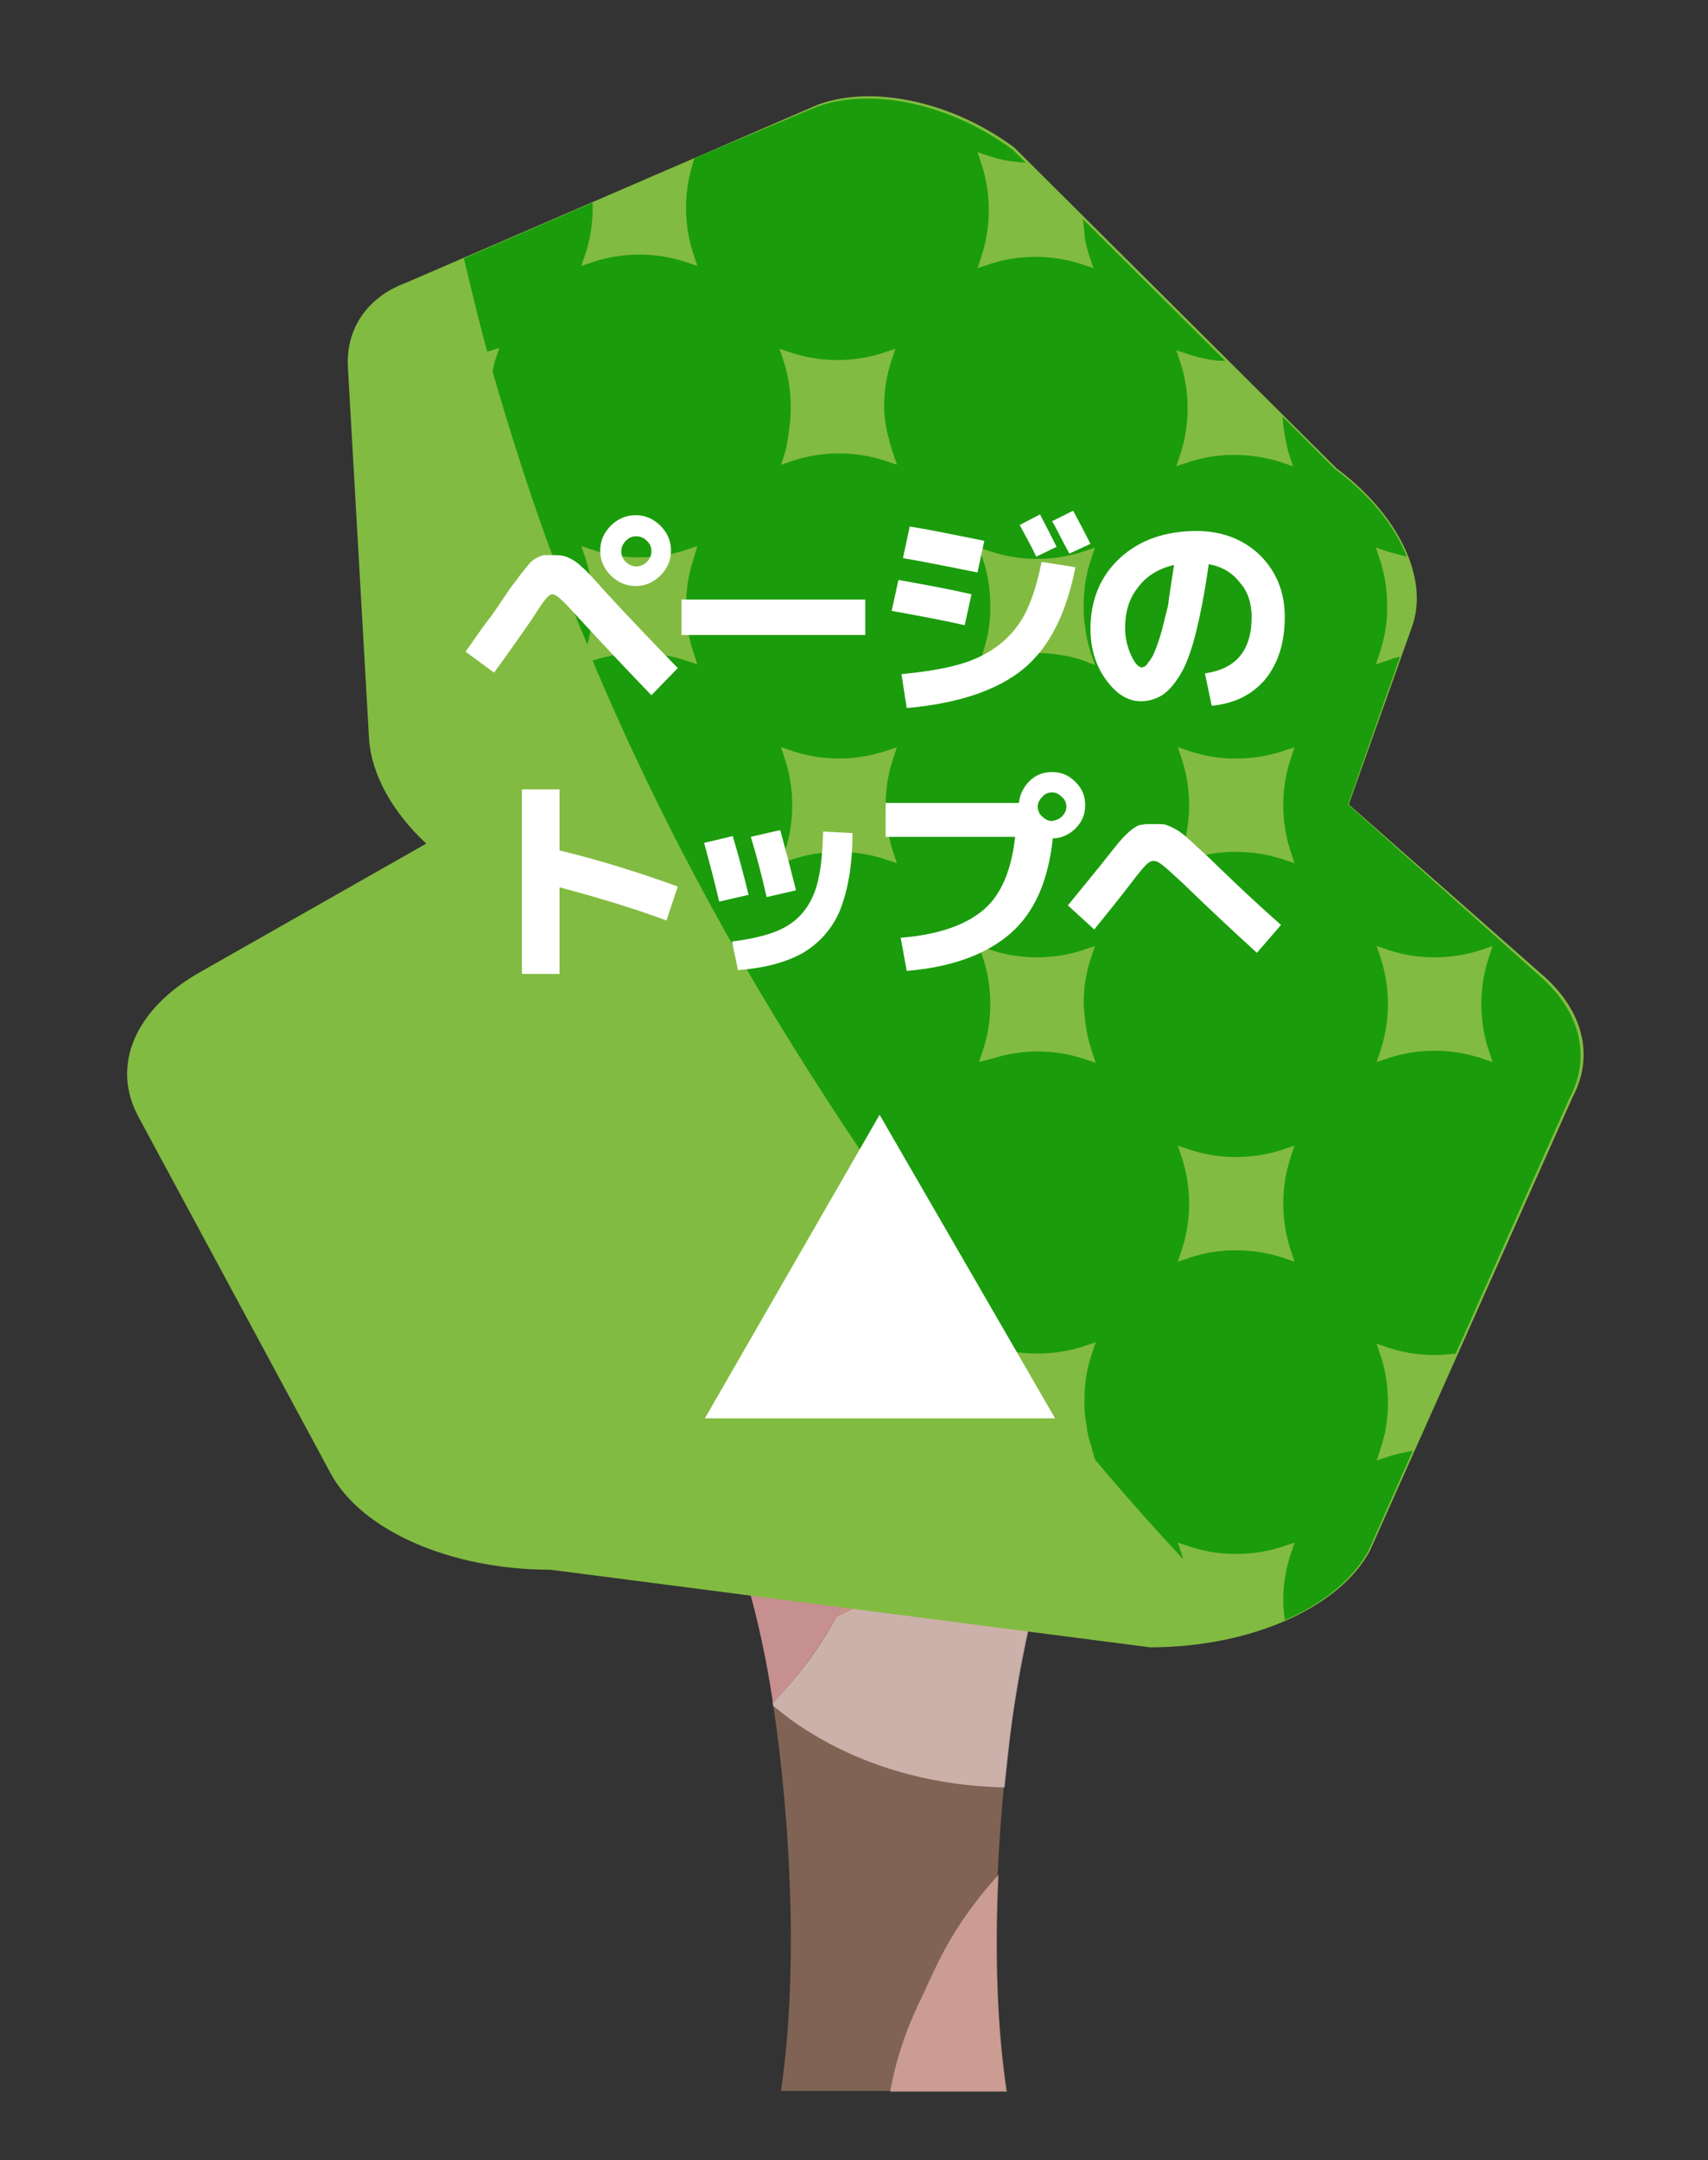 <?xml version="1.0" encoding="utf-8"?>
<!-- Generator: Adobe Illustrator 27.4.0, SVG Export Plug-In . SVG Version: 6.00 Build 0)  -->
<svg version="1.1" id="レイヤー_1" xmlns="http://www.w3.org/2000/svg" xmlns:xlink="http://www.w3.org/1999/xlink" x="0px"
	 y="0px" viewBox="0 0 226.8 286.8" style="enable-background:new 0 0 226.8 286.8;" xml:space="preserve">
<rect x="0" y="0" width="226.8" height="286.8" fill="#333333" stroke="none"/>
<style type="text/css">
	.st0{fill:#806354;}
	.st1{opacity:0.6;}
	.st2{fill:#FFE5E2;}
	.st3{fill:#FECDC7;}
	.st4{fill:#FBB3AA;}
	.st5{fill:#F5ACB8;}
	.st6{fill:#FDC2BA;}
	.st7{fill:#82BB41;}
	.st8{opacity:0.9;}
	.st9{fill:#0F9907;}
	.st10{fill:#FFFFFF;}
</style>
<g id="_x30_2">
</g>
<g>
	<g>
		<path class="st0" d="M102.6,225.8c2.6,17.4,3.3,37,1.1,51.8h29.9c-2.2-14.8-1.5-34.5,1.1-51.8c1.7-11.4,4.8-21.7,8.7-30.2H93.9
			C97.8,204.1,100.9,214.4,102.6,225.8z"/>
		<g class="st1">
			<path class="st2" d="M123.6,207c-3.8,2.9-7.9,5.5-12.5,7.6c-2.2,4.1-5.1,8-8.5,11.5c0,0.1,0,0.3,0.1,0.4c1.5,1.2,3,2.4,4.7,3.4
				c7.5,4.7,16.5,7.2,26,7.4c0.4-3.9,0.8-7.8,1.4-11.5c1.1-7,2.6-13.7,4.6-19.7C134.2,207.1,128.9,207.4,123.6,207z"/>
			<path class="st3" d="M134.7,195.6c-3.1,4.2-6.8,8-11.1,11.4c5.3,0.4,10.6,0.1,15.8-0.9c1.2-3.7,2.6-7.3,4.1-10.5H134.7z"/>
			<path class="st4" d="M111.1,214.6c4.5-2.1,8.7-4.6,12.5-7.6c4.3-3.4,8-7.2,11.1-11.4H117c-0.3,1.7-0.6,3.3-0.9,5
				C115.3,205.4,113.5,210.1,111.1,214.6z"/>
			<path class="st5" d="M116.1,200.6c0.3-1.7,0.6-3.3,0.9-5H93.9c3.9,8.5,7,18.8,8.7,30.2c0,0.1,0,0.2,0,0.3
				c3.4-3.5,6.2-7.4,8.5-11.5C113.5,210.1,115.3,205.4,116.1,200.6z"/>
			<path class="st6" d="M124.2,261.3c-0.8,1.6-1.5,3.3-2.3,4.9c-1.8,3.8-3,7.6-3.7,11.5h15.5c-1.3-8.5-1.6-18.5-1.1-28.8
				C129.2,252.6,126.3,256.8,124.2,261.3z"/>
		</g>
	</g>
	<path class="st7" d="M179.1,106.8l8.4-23.6c2.3-6.4-1.8-14.9-10-21l-42.8-42.6c-8.2-6.1-18.8-8.4-26.1-5.7L54,37.5
		c-5.2,1.9-8.1,6.1-7.8,11.3L49,98c0.3,4.9,3.2,9.9,7.6,14l-30.1,17.1c-8.6,4.9-11.8,12.4-8.1,19.2l25.5,47.3
		c4.1,7.6,15.9,12.8,29.2,12.8l79.6,10.3c13.3,0,25.1-5.2,29.2-12.8l26.9-60.2c2.9-5.4,1.5-11.4-3.8-16.1L179.1,106.8z"/>
</g>
<g class="st8">
	<path class="st9" d="M184.6,193.3l-1.8,0.6l0.6-1.8c0.4-1.3,0.7-2.6,0.8-3.9c0.1-0.7,0.1-1.4,0.1-2.1c0-2-0.3-4-0.9-5.9l-0.6-1.8
		l1.8,0.6c1.9,0.6,3.9,0.9,5.9,0.9c0.9,0,1.9-0.1,2.8-0.2l15.1-33.9c2.9-5.4,1.5-11.4-3.8-16.1l-25.6-22.9l6.9-19.6
		c-0.5,0.1-0.9,0.2-1.4,0.4l-1.8,0.6l0.6-1.8c0.4-1.3,0.7-2.6,0.8-3.9c0.1-0.7,0.1-1.4,0.1-2.1c0-2-0.3-4-0.9-5.9l-0.6-1.8l1.8,0.6
		c0.8,0.2,1.5,0.4,2.3,0.6c-1.6-4.1-4.9-8.2-9.5-11.6l-7-7c0.1,1.6,0.4,3.2,0.8,4.8l0.6,1.8l-1.8-0.6c-1.9-0.6-3.9-0.9-5.9-0.9
		c-0.7,0-1.4,0-2.1,0.1c-1.3,0.1-2.6,0.4-3.9,0.8l-1.8,0.6l0.6-1.8c0.6-1.9,0.9-3.9,0.9-5.9s-0.3-4-0.9-5.9l-0.6-1.8l1.8,0.6
		c1.3,0.4,2.6,0.7,3.9,0.8c0.3,0,0.6,0,0.8,0l-18.9-18.8c0.1,0.9,0.2,1.9,0.3,2.8c0.1,0.6,0.3,1.2,0.5,1.9l0.6,1.8l-1.8-0.6
		c-1.9-0.6-3.9-0.9-5.9-0.9c-2,0-4,0.3-5.9,0.9l-1.8,0.6l0.6-1.8c0.6-1.9,0.9-3.9,0.9-5.9c0-2-0.3-4-0.9-5.9l-0.6-1.8l1.8,0.6
		c1.5,0.5,3.1,0.7,4.6,0.8l-1.7-1.7c-8.2-6.1-18.8-8.4-26.1-5.7L92.2,21L92,21.7c-0.6,1.9-0.9,3.9-0.9,5.9s0.3,4,0.9,5.9l0.6,1.8
		l-1.8-0.6c-1.9-0.6-3.9-0.9-5.9-0.9c-2,0-4,0.3-5.9,0.9l-1.8,0.6l0.6-1.8c0.6-1.9,0.9-3.9,0.9-5.9c0-0.2,0-0.4,0-0.7l-17.1,7.4
		c1,4.2,2,8.4,3.1,12.4l1.6-0.5l-0.6,1.8c-0.1,0.4-0.2,0.8-0.3,1.3c1.1,3.8,2.3,7.8,3.6,11.8c2,6.3,4.3,12.7,6.7,18.8
		c0.7,1.9,1.5,3.8,2.3,5.7c0.3-1.1,0.5-2.2,0.6-3.3c0.1-0.7,0.1-1.4,0.1-2.1c0-2-0.3-4-0.9-5.9l-0.6-1.8l1.8,0.6
		c1.9,0.6,3.9,0.9,5.9,0.9c2,0,4-0.3,5.9-0.9l1.8-0.6L92,74.5c-0.6,1.9-0.9,3.9-0.9,5.9c0,0.7,0,1.4,0.1,2.1
		c0.1,1.3,0.4,2.6,0.8,3.9l0.6,1.8l-1.8-0.6c-1.9-0.6-3.9-0.9-5.9-0.9c-2,0-4,0.3-5.9,0.9l-0.3,0.1c0.1,0.2,0.1,0.3,0.2,0.5
		c5.1,12.1,11.1,24.3,17.8,36.2c5.4,9.6,11.4,19.2,17.8,28.7c1-0.2,1.9-0.4,2.8-0.6l1.8-0.6l-0.6,1.8c-0.4,1.3-0.7,2.7-0.8,4.1
		c5,7.2,10.4,14.5,16,21.5c1.4,0.3,2.7,0.4,4.1,0.4c2,0,4-0.3,5.9-0.9l1.8-0.6l-0.6,1.8c-0.2,0.6-0.4,1.3-0.5,1.9
		c-0.3,1.3-0.4,2.7-0.4,4.1c0,0.7,0,1.4,0.1,2.1c0.1,0.7,0.2,1.3,0.3,2c0.1,0.6,0.3,1.2,0.5,1.9l0.5,1.8c0,0,0.1,0.1,0.1,0.1
		c2.7,3.2,5.5,6.4,8.3,9.5c1.1,1.2,2.2,2.4,3.3,3.6c0-0.1-0.1-0.3-0.1-0.4l-0.6-1.8l1.8,0.6c1.3,0.4,2.6,0.7,3.9,0.8
		c0.7,0.1,1.4,0.1,2.1,0.1c2,0,4-0.3,5.9-0.9l1.8-0.6l-0.6,1.8c-0.6,1.9-0.9,3.9-0.9,5.9c0,0.9,0.1,1.7,0.2,2.6
		c5.1-2.2,9-5.4,11.1-9.2l5.9-13.3C186.6,192.8,185.6,193,184.6,193.3z M183.4,127.4l-0.6-1.8l1.8,0.6c1.9,0.6,3.9,0.9,5.9,0.9
		c2,0,4-0.3,5.9-0.9l1.8-0.6l-0.6,1.8c-0.6,1.9-0.9,3.9-0.9,5.9c0,2,0.3,4,0.9,5.9l0.6,1.8l-1.8-0.6c-1.9-0.6-3.9-0.9-5.9-0.9
		c-2,0-4,0.3-5.9,0.9l-1.8,0.6l0.6-1.8c0.6-1.9,0.9-3.9,0.9-5.9C184.3,131.3,184,129.3,183.4,127.4z M118.5,112.8l0.6,1.8l-1.8-0.6
		c-1.9-0.6-3.9-0.9-5.9-0.9c-2,0-4,0.3-5.9,0.9l-1.8,0.6l0.6-1.8c0.6-1.9,0.9-3.9,0.9-5.9c0-2-0.3-4-0.9-5.9l-0.6-1.8l1.8,0.6
		c1.9,0.6,3.9,0.9,5.9,0.9c2,0,4-0.3,5.9-0.9l1.8-0.6l-0.6,1.8c-0.6,1.9-0.9,3.9-0.9,5.9C117.6,108.9,117.9,110.9,118.5,112.8z
		 M118.5,59.9l0.6,1.8l-1.8-0.6c-1.9-0.6-3.9-0.9-5.9-0.9c-2,0-4,0.3-5.9,0.9l-1.8,0.6l0.6-1.8C104.7,58,105,56,105,54
		s-0.3-4-0.9-5.9l-0.6-1.8l1.8,0.6c1.9,0.6,3.9,0.9,5.9,0.9c2,0,4-0.3,5.9-0.9l1.8-0.6l-0.6,1.8c-0.6,1.9-0.9,3.9-0.9,5.9
		S117.9,58,118.5,59.9z M144.4,137.4c0.1,0.6,0.3,1.2,0.5,1.9l0.6,1.8l-1.8-0.6c-1.9-0.6-3.9-0.9-5.9-0.9c-2,0-4,0.3-5.9,0.9
		L130,141l0.6-1.8c0.6-1.9,0.9-3.9,0.9-5.9c0-2-0.3-4-0.9-5.9l-0.6-1.8l1.8,0.6c1.9,0.6,3.9,0.9,5.9,0.9c2,0,4-0.3,5.9-0.9l1.8-0.6
		l-0.6,1.8c-0.2,0.6-0.4,1.3-0.5,1.9c-0.3,1.3-0.4,2.7-0.4,4.1C144,134.7,144.1,136,144.4,137.4z M143.6,87.6
		c-1.9-0.6-3.9-0.9-5.9-0.9s-4,0.3-5.9,0.9l-1.8,0.6l0.6-1.8c0.4-1.3,0.7-2.6,0.8-3.9c0.1-0.7,0.1-1.4,0.1-2.1c0-2-0.3-4-0.9-5.9
		l-0.6-1.8l1.8,0.6c1.9,0.6,3.9,0.9,5.9,0.9s4-0.3,5.9-0.9l1.8-0.6l-0.6,1.8c-0.2,0.6-0.4,1.3-0.5,1.9c-0.3,1.3-0.4,2.7-0.4,4.1
		c0,0.7,0,1.4,0.1,2.1c0.1,0.7,0.2,1.3,0.3,2c0.1,0.6,0.3,1.2,0.5,1.9l0.6,1.8L143.6,87.6z M170.1,166.9c-1.9-0.6-3.9-0.9-5.9-0.9
		c-0.7,0-1.4,0-2.1,0.1c-1.3,0.1-2.6,0.4-3.9,0.8l-1.8,0.6l0.6-1.8c0.6-1.9,0.9-3.9,0.9-5.9s-0.3-4-0.9-5.9l-0.6-1.8l1.8,0.6
		c1.3,0.4,2.6,0.7,3.9,0.8c0.7,0.1,1.4,0.1,2.1,0.1c2,0,4-0.3,5.9-0.9l1.8-0.6l-0.6,1.8c-0.6,1.9-0.9,3.9-0.9,5.9s0.3,4,0.9,5.9
		l0.6,1.8L170.1,166.9z M171.3,112.8l0.6,1.8l-1.8-0.6c-1.9-0.6-3.9-0.9-5.9-0.9c-0.7,0-1.4,0-2.1,0.1c-1.3,0.1-2.6,0.4-3.9,0.8
		l-1.8,0.6l0.6-1.8c0.6-1.9,0.9-3.9,0.9-5.9c0-2-0.3-4-0.9-5.9l-0.6-1.8l1.8,0.6c1.3,0.4,2.6,0.7,3.9,0.8c0.7,0.1,1.4,0.1,2.1,0.1
		c2,0,4-0.3,5.9-0.9l1.8-0.6l-0.6,1.8c-0.6,1.9-0.9,3.9-0.9,5.9C170.4,108.9,170.7,110.9,171.3,112.8z"/>
</g>
<g>
	<path class="st10" d="M61.8,86.5c0.2-0.2,0.6-0.8,1.3-1.8c0.7-1,1.4-2,2.2-3c0.7-1,1.1-1.6,1.1-1.6c0.8-1.2,1.4-2.1,1.8-2.6
		c0.4-0.5,0.8-1.1,1.3-1.7c0.5-0.6,0.8-1,1-1.2s0.5-0.4,0.9-0.6c0.4-0.2,0.7-0.3,1-0.3c0.3,0,0.6,0,1.1,0c0.9,0,1.6,0.1,2.1,0.4
		c0.5,0.2,1.1,0.6,1.7,1.2c0.6,0.5,1.7,1.7,3.2,3.4c3.5,3.8,6.7,7.1,9.5,10l-3.5,3.6c-3-3.1-6.2-6.5-9.6-10.2
		c-1.2-1.3-2-2.2-2.5-2.6c-0.4-0.4-0.8-0.6-1.1-0.6c-0.2,0-0.5,0.2-0.9,0.7c-0.4,0.5-1,1.4-1.9,2.8c-1.6,2.3-3.2,4.6-4.9,6.9
		L61.8,86.5z M87.7,69.8c0.9,0.9,1.4,2,1.4,3.3c0,1.3-0.5,2.4-1.4,3.3c-0.9,0.9-2,1.4-3.3,1.4c-1.3,0-2.4-0.5-3.3-1.4
		c-0.9-0.9-1.4-2-1.4-3.3c0-1.3,0.5-2.4,1.4-3.3c0.9-0.9,2-1.4,3.3-1.4C85.7,68.4,86.8,68.9,87.7,69.8z M85.9,74.6
		c0.4-0.4,0.6-0.9,0.6-1.4c0-0.6-0.2-1-0.6-1.4c-0.4-0.4-0.9-0.6-1.4-0.6c-0.6,0-1,0.2-1.4,0.6c-0.4,0.4-0.6,0.9-0.6,1.4
		c0,0.6,0.2,1,0.6,1.4c0.4,0.4,0.9,0.6,1.4,0.6C85,75.2,85.5,75,85.9,74.6z"/>
	<path class="st10" d="M90.5,84.3v-4.7h24.4v4.7H90.5z"/>
	<path class="st10" d="M119.3,77c3.4,0.6,6.7,1.2,9.7,1.9l-0.9,4.1c-3.1-0.7-6.4-1.3-9.7-1.9L119.3,77z M138.3,74.6l4.5,0.7
		c-1.2,6.2-3.5,10.7-6.9,13.5c-3.4,2.8-8.6,4.6-15.5,5.2l-0.7-4.5c3.1-0.3,5.6-0.7,7.7-1.3c2.1-0.6,3.9-1.5,5.4-2.7
		c1.5-1.2,2.7-2.7,3.5-4.4S137.8,77.2,138.3,74.6z M120.8,69.9c3.1,0.5,6.4,1.2,9.9,1.9l-0.9,4.2c-4.1-0.8-7.4-1.5-9.9-1.9
		L120.8,69.9z M140.3,72.6l-2.7,1.3c-0.6-1.3-1.4-2.7-2.2-4.2l2.7-1.4C138.9,69.8,139.6,71.2,140.3,72.6z M144.8,72.2l-2.8,1.3
		c-1.1-2-1.8-3.5-2.3-4.3l2.8-1.4C143.4,69.5,144.2,71,144.8,72.2z"/>
	<path class="st10" d="M160,89.4c4.2-0.6,6.2-3.1,6.2-7.5c0-1.8-0.5-3.4-1.6-4.6c-1-1.3-2.4-2.1-4.1-2.4c-0.5,3.6-1.1,6.7-1.7,9.1
		c-0.6,2.4-1.3,4.3-2.1,5.6c-0.8,1.3-1.6,2.2-2.4,2.7c-0.8,0.5-1.8,0.8-2.8,0.8c-1.7,0-3.2-0.9-4.6-2.8s-2.1-4.2-2.1-6.8
		c0-3.8,1.3-7,3.9-9.4c2.6-2.4,6-3.6,10.2-3.6c3.4,0,6.2,1.1,8.4,3.2c2.2,2.2,3.3,4.9,3.3,8.2c0,3.5-0.9,6.2-2.6,8.3
		c-1.8,2.1-4.1,3.2-7.1,3.5L160,89.4z M155.9,75c-2.1,0.5-3.7,1.5-4.8,3c-1.2,1.5-1.7,3.3-1.7,5.4c0,1.3,0.3,2.5,0.8,3.6
		c0.5,1.1,1,1.6,1.4,1.6c0.2,0,0.5-0.1,0.7-0.4s0.6-0.7,0.9-1.4s0.6-1.5,0.9-2.5c0.3-1,0.6-2.3,1-3.9C155.3,78.8,155.6,77,155.9,75z
		"/>
	<path class="st10" d="M69.3,104.8h5v8.1c5.3,1.3,10.5,2.9,15.7,4.8l-1.5,4.5c-4.9-1.8-9.7-3.2-14.2-4.4v11.5h-5V104.8z"/>
	<path class="st10" d="M93.5,111.9l3.8-0.9c0.8,2.7,1.5,5.3,2.1,7.8l-3.9,0.9C94.9,117.1,94.2,114.5,93.5,111.9z M113.2,110.6
		c0,4.2-0.6,7.5-1.6,10.1c-1,2.5-2.7,4.4-4.8,5.7c-2.2,1.3-5.1,2.1-8.8,2.4l-0.8-3.8c3.1-0.4,5.5-1,7.2-2c1.7-1,2.9-2.4,3.7-4.4
		c0.8-2,1.1-4.7,1.2-8.2L113.2,110.6z M99.7,111.1l3.9-0.9c0.8,2.9,1.5,5.6,2.1,8l-3.9,0.9C101.1,116,100.4,113.4,99.7,111.1z"/>
	<path class="st10" d="M134.8,111.1h-17.2v-4.5h17.7c0.1-1.1,0.6-2.1,1.4-2.9c0.8-0.8,1.8-1.2,3-1.2c1.2,0,2.2,0.4,3.1,1.3
		c0.9,0.9,1.3,1.9,1.3,3.1c0,1.2-0.4,2.2-1.3,3.1c-0.8,0.8-1.9,1.3-3,1.3c-0.6,5.6-2.4,9.8-5.6,12.6c-3.2,2.8-7.8,4.5-13.8,5
		l-0.8-4.4c5-0.4,8.7-1.7,11.1-3.8C132.9,118.8,134.3,115.6,134.8,111.1z M141,108.4c0.4-0.4,0.6-0.8,0.6-1.3s-0.2-1-0.6-1.3
		c-0.4-0.4-0.8-0.6-1.3-0.6c-0.5,0-1,0.2-1.3,0.6c-0.4,0.4-0.6,0.8-0.6,1.3s0.2,1,0.6,1.3c0.4,0.4,0.8,0.6,1.3,0.6
		C140.2,108.9,140.6,108.8,141,108.4z"/>
	<path class="st10" d="M145.3,123.4l-3.5-3.2c0.9-1.1,2.3-2.8,4.4-5.4c1.1-1.4,1.9-2.4,2.4-3c0.5-0.6,1.1-1.2,1.6-1.6s1-0.7,1.4-0.7
		c0.4-0.1,0.9-0.1,1.7-0.1c0.7,0,1.2,0,1.5,0.1c0.3,0.1,0.8,0.3,1.5,0.7c0.7,0.4,1.3,1,2.1,1.7c0.7,0.7,1.9,1.7,3.4,3.2
		c3,2.9,5.8,5.5,8.3,7.7l-3.2,3.7c-3.3-3-6.6-6.1-9.9-9.3c-1.4-1.3-2.3-2.1-2.7-2.4c-0.4-0.3-0.7-0.5-1.1-0.5c-0.4,0-0.7,0.2-1,0.5
		c-0.3,0.3-1,1.1-1.9,2.3C148.7,119.2,147,121.3,145.3,123.4z"/>
</g>
<g>
	<path class="st10" d="M140.1,188.3H93.6l23.2-40.3L140.1,188.3z"/>
</g>
</svg>
